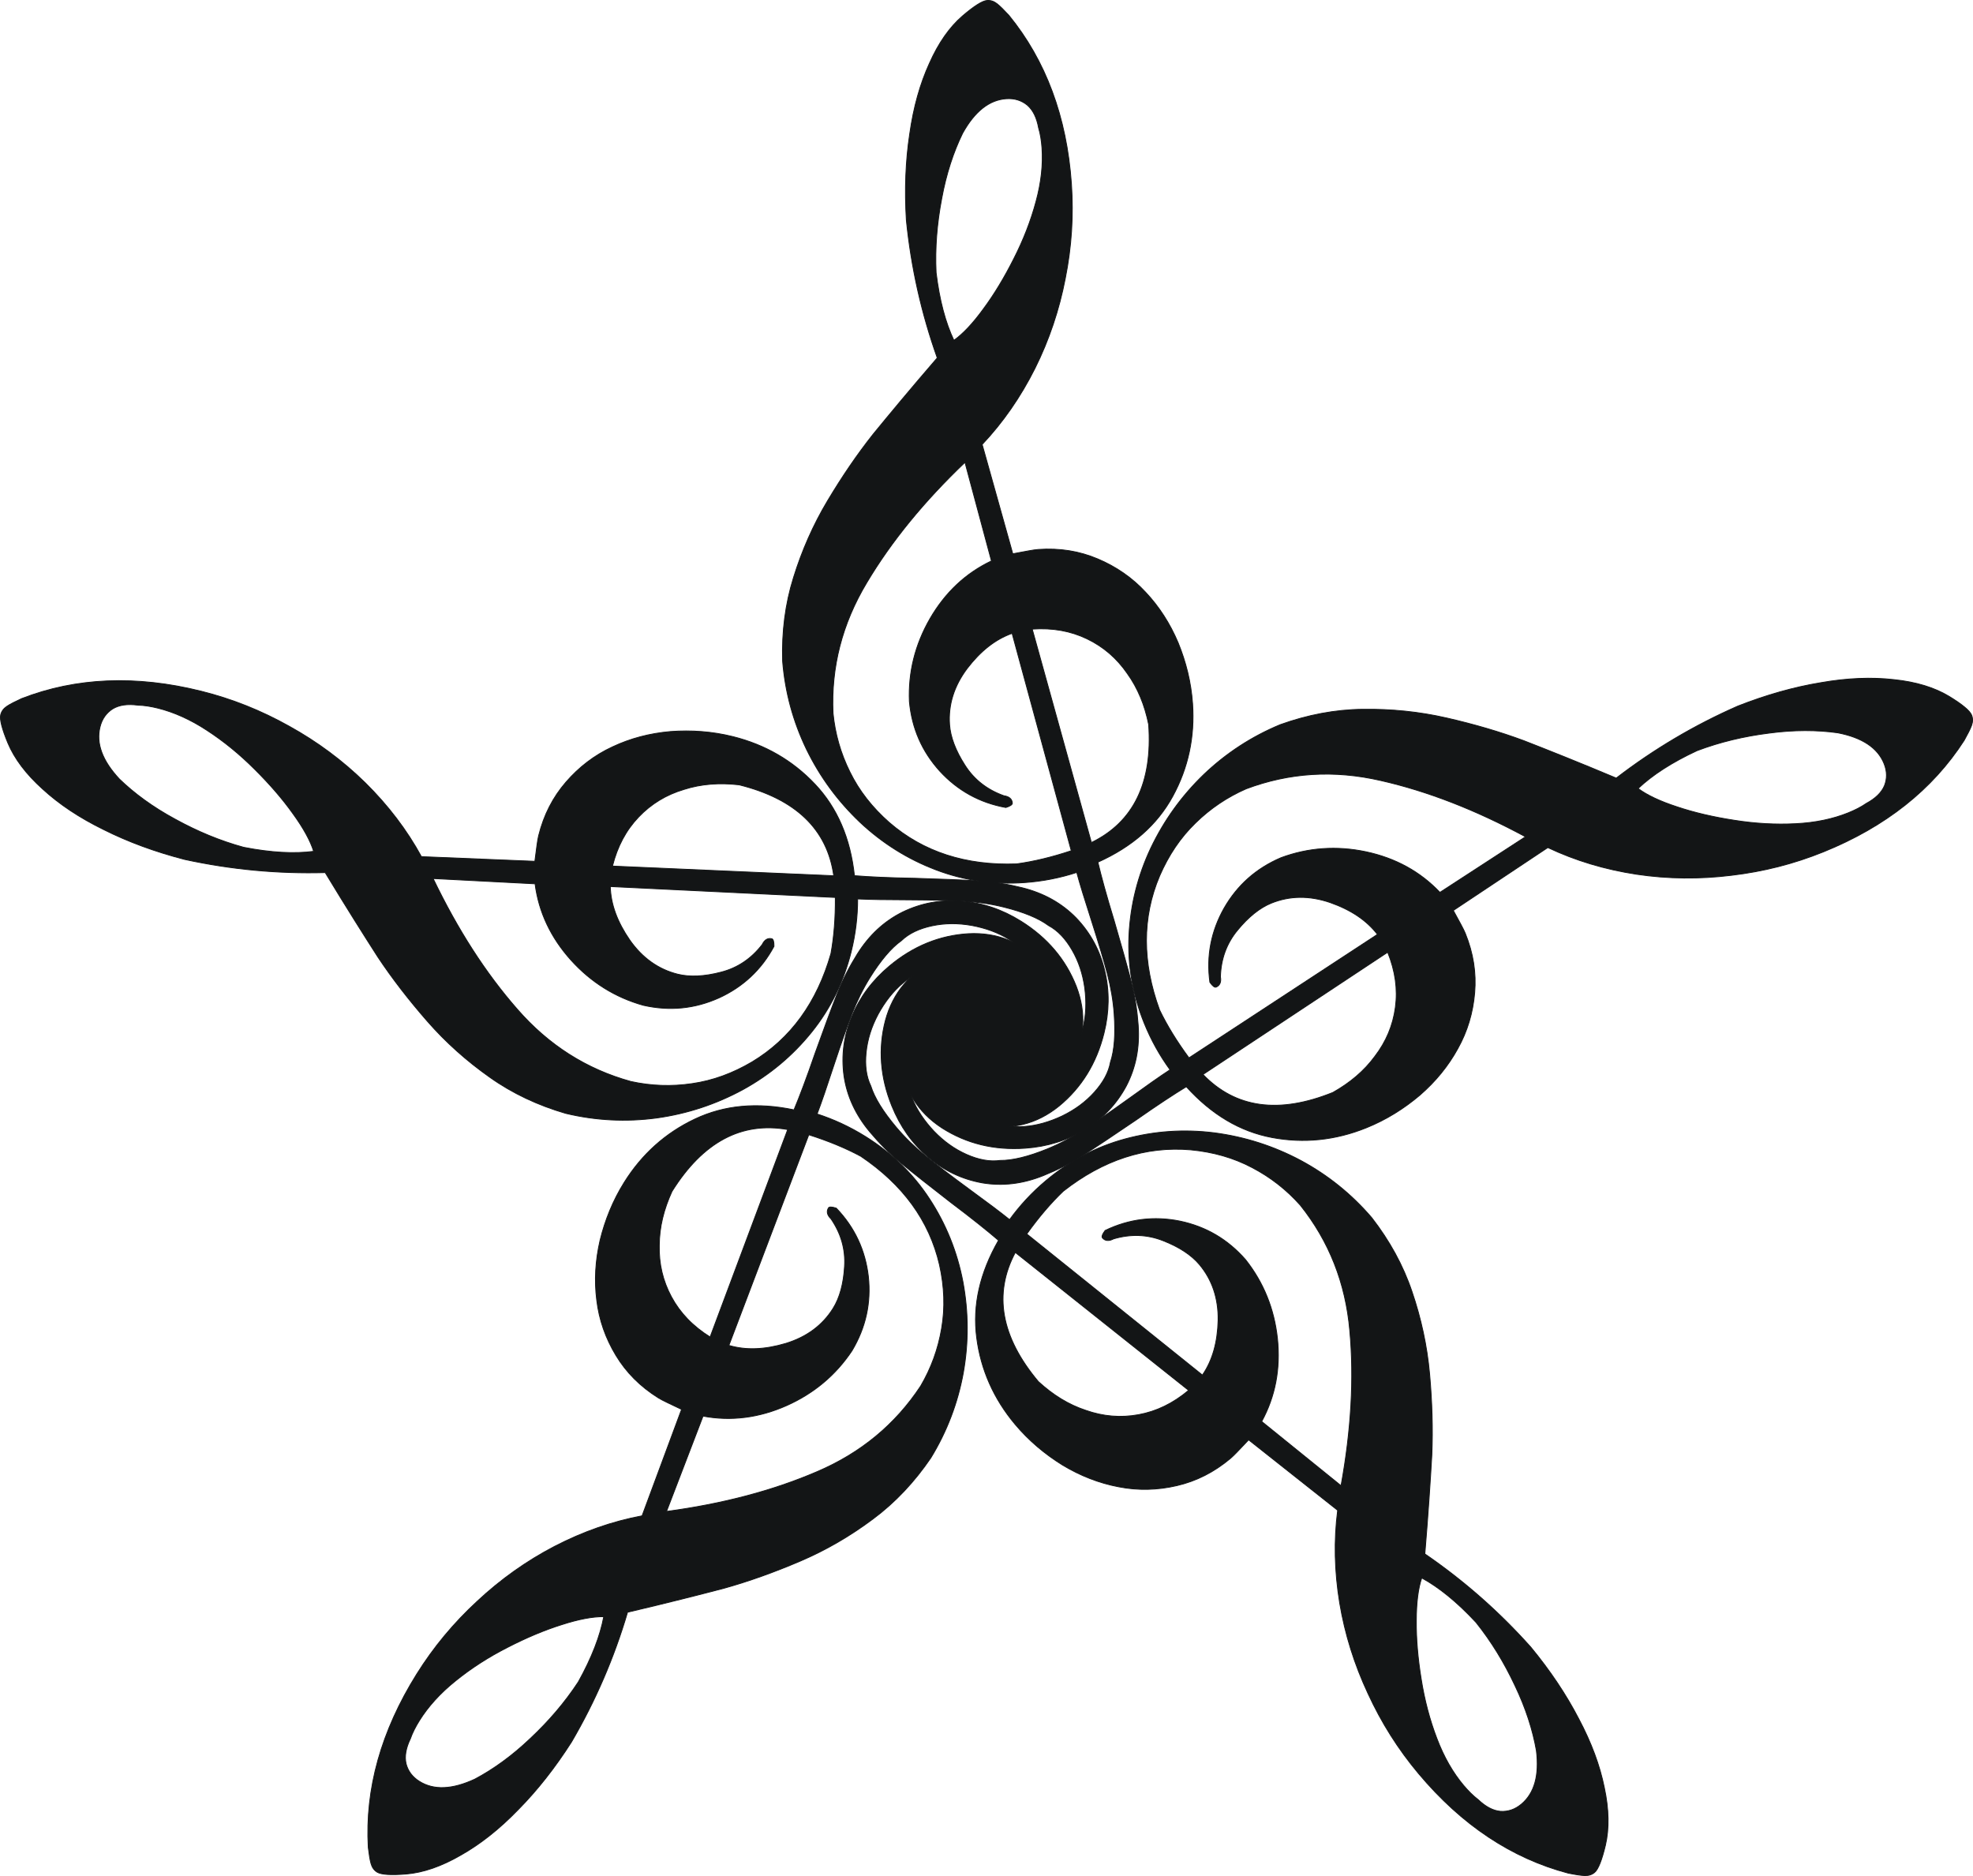 <?xml version="1.0" encoding="UTF-8" standalone="no"?>
<!-- Created with Sodipodi ("http://www.sodipodi.com/") -->

<svg
   xmlns:dc="http://purl.org/dc/elements/1.1/"
   xmlns:cc="http://creativecommons.org/ns#"
   xmlns:rdf="http://www.w3.org/1999/02/22-rdf-syntax-ns#"
   xmlns:svg="http://www.w3.org/2000/svg"
   xmlns="http://www.w3.org/2000/svg"
   xmlns:sodipodi="http://sodipodi.sourceforge.net/DTD/sodipodi-0.dtd"
   xmlns:inkscape="http://www.inkscape.org/namespaces/inkscape"
   xml:space="preserve"
   width="1254.941"
   height="1193.198"
   style="fill-rule:evenodd"
   viewBox="0 0 26620.873 18227.985"
   id="svg2"
   sodipodi:version="0.34"
   inkscape:version="0.48.0 r9654"
   sodipodi:docname="Treble_clef.svg"
   version="1.1"><sodipodi:namedview
     inkscape:window-height="749"
     inkscape:window-width="1366"
     inkscape:pageshadow="2"
     inkscape:pageopacity="0.0"
     borderopacity="1.0"
     bordercolor="#666666"
     pagecolor="#ffffff"
     id="base"
     inkscape:zoom="0.35355339"
     inkscape:cx="630.26081"
     inkscape:cy="526.3813"
     inkscape:window-x="-4"
     inkscape:window-y="-4"
     inkscape:current-layer="svg2"
     showgrid="false"
     fit-margin-top="0"
     fit-margin-left="0"
     fit-margin-right="0"
     fit-margin-bottom="0"
     inkscape:window-maximized="1" /><defs
     id="defs4"><style
       type="text/css"
       id="style6">
   
    .str0 {stroke:#131516;stroke-width:3}
    .str1 {stroke:#131516;stroke-width:42}
    .fil1 {fill:none}
    .fil0 {fill:#131516}
   
  </style></defs><g
     id="g3041"
     transform="translate(9131.729,5055.94)"><path
       class="fil0 str0"
       d="M 4524.205,-52.474 C 4296.43,28.349 4097.081,187.35 3918.278,421.262 3739.74,658.972 3661.805,912.553 3680.4,1178.47 c 11.688,167.148 82.091,353.095 206.603,546.71 124.779,197.414 302.693,333.851 526.393,413.643 73.415,10.136 110.345,45.727 114.064,98.911 1.328,18.994 -24,39.852 -87.675,59.574 -352.642,-63.141 -651.262,-229.311 -891.521,-491.181 -240.524,-265.668 -377.08,-576.78 -410.196,-940.933 -15.937,-392.077 76.612,-765.018 277.91,-1115.025 204.841,-354.072 481.326,-613.901 829.454,-779.488 l -357.057,-1330.206 c -552.438,527.256 -993.115,1065.784 -1325.306,1623.448 -332.456,553.865 -482.748,1140.8 -454.68,1761.073 27.007,276.781 102.989,542.503 227.677,793.366 124.955,254.662 301.363,479.005 529.755,680.626 460.327,399.176 1035.783,584.162 1719.019,559.29 231.228,-31.439 475.83,-90.534 737.611,-177.553 L 4524.205,-52.474 z m 271.523,-57.161 798.333,2879.749 C 6164.03,2493.58 6421.389,1960.236 6366.667,1177.68 6314.066,917.958 6221.435,687.757 6077.351,487.876 5936.81,283.93 5757.567,128.498 5535.817,21.848 5314.065,-84.802 5069.908,-128.807 4795.728,-109.635 z m -1056.914,-3896.18 c 120.352,-84.764 255.761,-227.841 398.875,-424.901 143.379,-193.26 280.56,-420.444 408.264,-673.687 131.248,-257.308 231.766,-516.285 301.553,-776.93 70.053,-256.846 95.205,-499.101 79.798,-719.433 -6.641,-94.97 -20.897,-189.408 -45.782,-271.65 -24.795,-135.692 -74.121,-239.13 -151.522,-306.248 -77.134,-63.319 -171.184,-94.916 -285.425,-86.927 -228.483,15.977 -424.289,170.912 -587.419,464.807 -123.897,252.977 -221.758,549.942 -282.69,882.498 -64.475,336.622 -91.135,666.782 -75.641,997.811 45.339,374.751 127.785,678.194 239.987,914.661 z m -224.5,237.107 c -214.396,-603.425 -353.428,-1223.573 -417.096,-1860.442 -24.88,-410.538 -9.821,-797.148 45.178,-1159.829 51.191,-362.415 140.107,-677.84 266.218,-953.877 122.303,-275.769 271.971,-488.557 445.194,-638.096 155.246,-133.012 268.78,-205.847 333.516,-210.374 49.504,-3.462 92.721,12.604 133.193,44.13 40.471,31.526 93.96,85.047 160.201,156.763 498.051,610.311 780.725,1369.293 843.947,2273.411 30.017,429.266 2.116,851.13 -82.905,1276.988 -81.479,421.793 -217.598,828.321 -408.89,1211.984 -194.834,387.728 -431.202,728.735 -712.647,1027.085 l 413.115,1475.164 c 166.226,-30.71 279.404,-53.895 344.141,-58.421 289.412,-20.238 552.61,22.436 801.018,127.222 248.408,104.786 465.464,253.756 647.629,450.974 181.899,193.42 327.842,419.892 437.83,679.419 106.18,259.793 175.076,533.644 195.265,822.354 31.345,448.26 -58.015,866.787 -268.347,1251.782 -210.332,384.995 -545.621,679.475 -1009.407,887.506 43.481,184.012 115.653,450 219.796,790.1 100.6,344.166 177.112,617.484 229.538,819.958 52.424,202.473 81.469,398.947 95.017,592.687 20.985,300.106 -32.772,571.082 -161.008,816.728 -132.045,245.912 -317.313,442.102 -559.612,588.836 -238.492,146.468 -508.155,230.221 -805.183,250.991 -418.886,29.291 -792.693,-62.909 -1121.158,-272.8 -328.729,-213.692 -518.332,-517.277 -561.722,-918.887 -1.061,-179.343 29.14,-349.42 94.144,-514.296 65.004,-164.876 158.789,-301.225 285.164,-409.314 122.302,-111.622 274.712,-175.723 452.894,-199.635 148.513,-10.385 292.333,21.549 431.194,92.004 135.317,74.52 249.646,177.229 339.445,312.194 85.99,135.23 138.768,288.053 150.457,455.2 15.673,224.13 -47.206,419.397 -188.637,585.8 -141.431,166.403 -330.062,259.759 -562.354,276.002 l -87.585,6.125 c 164.453,217.543 416.402,318.265 755.319,294.565 171.363,-11.983 343.877,-62.22 514.265,-142.848 173.932,-84.692 315.804,-190.048 432.97,-320.398 117.165,-130.35 191.91,-265.367 216.62,-404.521 53.846,-160.279 69.169,-378.941 50.308,-648.658 -12.751,-182.343 -44.542,-363.354 -91.565,-543.301 -46.757,-176.148 -116.805,-411.745 -209.879,-702.993 -92.806,-287.449 -162.058,-511.651 -203.413,-665.272 -224.498,72.959 -458.473,119.86 -705.995,137.168 -415.077,29.025 -813.151,-27.122 -1194.486,-172.239 -381.335,-145.117 -721.489,-358.01 -1024.536,-642.21 -299.238,-284.467 -540.205,-611.182 -723.43,-987.743 -179.152,-373.029 -287.278,-770.111 -320.307,-1187.715 -11.863,-388.544 34.457,-765.888 147.109,-1124.965 112.385,-362.876 264.179,-709.421 459.455,-1036.102 195.277,-326.681 400.029,-627.303 614.522,-898.067 218.567,-267.231 504.44,-611.7 865.5,-1030.139 z"
       id="path9"
       style="fill:#131516;stroke:#131516;stroke-width:11.438"
       inkscape:connector-curvature="0" /><path
       class="fil0 str0"
       d="m -897.251,3363.726 c 6.481,241.603 96.098,480.328 263.308,722.663 170.905,243.256 387.991,395.737 646.639,460.225 162.58,40.535 361.181,31.039 583.796,-27.549 226.31,-57.667 411.047,-184.711 556.062,-372.806 32.326,-66.69 77.587,-90.813 129.317,-77.915 18.475,4.606 30.486,35.14 29.566,101.793 -169.023,315.871 -419.339,548.526 -742.635,696.104 -326.991,146.656 -665.075,180.389 -1021.639,99.356 -377.812,-106.002 -703.901,-309.266 -974.573,-608.87 -273.442,-304.23 -435.116,-647.474 -485.021,-1029.733 L -3287.87,3255.52 c 330.738,688.331 706.732,1273.853 1134.449,1762.113 424.022,487.339 935.788,811.647 1534.375,976.629 271.58,59.844 547.776,69.694 824.892,28.629 280.811,-40.144 548.687,-138.592 811.016,-293.502 521.888,-314.445 875.646,-804.572 1063.123,-1462.053 41.553,-229.626 60.936,-480.518 59.072,-756.377 L -897.251,3363.726 z m 29.542,-275.898 2985.502,130.632 C 2030.924,2590.933 1603.212,2181.358 842.046,1991.578 578.782,1961.347 331.223,1978.308 96.601,2053.573 c -237.395,70.64 -440.607,193.079 -610.562,371.02 -169.955,177.941 -287.256,396.55 -353.748,663.235 z m -4032.092,-198.8 c -43.423,-140.656 -137.655,-313.65 -280.846,-510.654 -139.495,-196.083 -313.168,-396.753 -514.554,-596.464 -204.157,-204.336 -419.397,-379.962 -645.72,-526.878 -222.627,-145.994 -445.252,-244.777 -659.561,-298.21 -92.375,-23.032 -186.596,-38.655 -272.503,-40.403 -136.713,-18.35 -250.331,-3.401 -338.082,49.47 -84.056,53.792 -143.17,133.475 -170.875,244.593 -55.409,222.238 31.435,456.338 260.536,702.301 202.309,196.007 454.499,380.846 751.949,541.561 300.222,165.341 605.984,292.721 925.601,380.278 370.421,72.685 684.489,88.044 944.055,54.406 z m 156.128,286.783 c -640.143,17.434 -1272.902,-41.975 -1898.276,-178.227 -398.134,-103.2 -761.168,-236.991 -1089.101,-401.373 -328.858,-160.678 -601.37,-342.714 -824.925,-547.953 -224.479,-201.535 -380.602,-409.632 -469.293,-620.587 -78.529,-188.75 -112.714,-319.234 -97.016,-382.202 12.005,-48.151 40.639,-84.289 83.129,-113.037 42.489,-28.748 109.92,-63.081 198.595,-103.919 734.348,-285.078 1543.532,-319.378 2422.936,-100.118 417.532,104.103 810.127,261.001 1188.87,473.458 375.971,207.832 720.537,462.913 1026.31,763.401 308.545,305.113 559.819,635.289 756.597,995.154 l 1530.623,62.956 c 22.159,-167.581 35.084,-282.384 50.784,-345.351 70.186,-281.501 192.103,-518.63 368.524,-722.499 176.42,-203.869 385.172,-364.268 629.03,-476.573 240.163,-113.226 500.65,-182.042 781.462,-206.449 279.889,-20.703 561.627,-1.602 842.445,68.413 436.007,108.709 806.436,323.028 1107.591,642.035 301.156,319.008 477.614,728.885 532.145,1234.258 188.442,15.51 463.714,29.064 819.349,35.116 358.409,10.677 641.993,22.369 850.757,35.078 208.764,12.709 404.596,45.798 593.041,92.783 291.903,72.779 533.004,207.643 727,405.512 193.071,201.572 322.409,438.399 387.086,714.183 65.602,272.08 61.925,554.427 -10.108,843.335 -101.584,407.435 -304.785,734.456 -605.905,981.984 -304.815,246.606 -652.133,333.116 -1047.494,250.278 -170.893,-54.411 -323.314,-135.69 -460.033,-248.462 -136.719,-112.772 -237.414,-244.102 -301.16,-397.693 -68.365,-150.809 -82.231,-315.569 -49.912,-492.418 36.017,-144.454 110.831,-271.367 220.749,-381.659 112.688,-105.667 245.7,-182.661 401.808,-226.358 155.183,-39.993 316.837,-42.964 479.415,-2.429 218.003,54.354 384.281,174.496 498.836,360.426 114.554,185.93 145.05,394.178 88.716,620.12 l -21.24,85.191 c 257.714,-89.179 431.362,-297.673 513.554,-627.325 41.557,-166.678 47.089,-346.273 23.059,-533.238 -26.799,-191.59 -83.157,-359.076 -170.921,-510.787 -87.764,-151.711 -193.076,-264.521 -317.783,-331.022 -135.795,-100.739 -339.02,-182.882 -601.364,-248.292 -177.359,-44.22 -359.334,-69.921 -545.005,-80.806 -181.974,-9.964 -427.687,-16.148 -733.442,-17.631 -302.06,-0.562 -536.688,-3.982 -695.569,-12.122 0.015,236.056 -27.683,473.072 -87.71,713.829 -100.661,403.731 -277.071,764.971 -532.925,1082.798 -255.854,317.827 -563.439,575.545 -927.376,775.938 -363.013,196.688 -748.201,324.9 -1162.952,382.794 -410.133,55.111 -821.193,35.24 -1228.564,-62.394 -373.193,-108.784 -717.755,-269.443 -1024.446,-487.542 -310.387,-219.02 -593.064,-470.473 -843.412,-757.141 -250.349,-286.669 -472.985,-574.297 -664.216,-861.963 -186.611,-290.449 -425.881,-668.776 -712.266,-1141.47 z"
       id="path9-7"
       style="fill:#131516;fill-rule:evenodd;stroke:#131516;stroke-width:11.438"
       inkscape:connector-curvature="0" /><path
       class="fil0 str0"
       d="m 702.751,9554.817 c 231.781,68.496 486.516,57.036 768.661,-27.105 284.163,-87.37 496.264,-246.712 637.523,-472.773 88.791,-142.095 141.13,-333.911 154.202,-563.736 15.09,-233.054 -48.65,-448.009 -182.726,-644.05 -53.437,-51.353 -62.393,-101.853 -34.141,-147.065 10.089,-16.147 42.84,-18.134 105.947,3.337 248.18,258.36 392.096,568.319 432.547,921.396 38.432,356.306 -33.96,688.266 -221.211,1002.339 -217.564,326.564 -511.647,573.881 -880.23,738.723 -373.838,166.046 -750.242,213.74 -1129.213,143.078 l -493.01,1286.032 c 756.845,-101.844 1429.898,-278.5 2026.433,-534.401 594.517,-252.674 1061.097,-639.176 1402.978,-1157.484 140.838,-239.796 235.554,-499.429 282.133,-775.673 48.596,-279.472 37.745,-564.659 -28.519,-862.019 C 3406.342,7871.904 3049.521,7384.002 2482.153,7002.529 2276.606,6892.05 2043.983,6796.087 1781.049,6712.615 L 702.751,9554.817 z M 449.486,9441.464 1496.295,6642.451 c -623.658,-111.299 -1145.357,168.914 -1561.062,834.18 -110.104,241.037 -170.473,481.721 -171.395,728.119 -6.176,247.604 47.474,478.707 164.187,695.331 116.713,216.624 288.376,395.737 521.46,541.385 z M -985.569,13214.78 c -147.191,-2.167 -340.837,33.994 -572.447,109.298 -229.593,72.075 -474.109,175.238 -726.277,305.053 -257.424,131.021 -490.967,281.455 -700.63,451.301 -207.644,166.617 -370.388,347.82 -487.43,535.128 -50.45,80.735 -94.425,165.519 -122.634,246.68 -59.698,124.351 -80.591,237.028 -57.424,336.823 25.185,96.564 82.701,177.407 179.819,238.095 194.239,121.373 443.717,111.121 748.438,-30.762 248.931,-131.837 502.654,-314.564 747.421,-547.794 250.022,-234.435 465.654,-485.871 647.692,-762.786 183.593,-329.829 295.253,-623.781 343.472,-881.036 z m 320.993,-59.867 c -181.235,614.2 -433.27,1197.631 -756.104,1750.291 -221.179,346.758 -460.606,650.68 -718.279,911.766 -254.436,263.111 -511.775,466.033 -776.051,615.224 -261.039,151.215 -507.195,235.39 -735.232,254.552 -203.779,16.358 -338.441,8.549 -393.475,-25.839 -42.085,-26.298 -67.606,-64.697 -81.817,-113.991 -14.21,-49.293 -26.026,-124.034 -37.463,-220.988 -44.2,-786.499 173.231,-1566.68 653.51,-2335.287 228.032,-364.928 498.569,-689.824 817.665,-984.375 313.842,-293.346 662.916,-542.224 1043.186,-740.177 385.526,-199.156 777.19,-336.104 1180.248,-412.045 L 64.478,10417.789 c -152.531,-72.861 -257.721,-120.63 -312.755,-155.019 -246.035,-153.739 -433.883,-342.966 -573.257,-573.75 -139.374,-230.784 -227.415,-478.886 -258.867,-745.513 -33.47,-263.397 -18.423,-532.401 45.141,-807.011 66.8,-272.587 172.028,-534.634 325.395,-780.072 238.122,-381.074 556.42,-667.145 952.877,-854.982 396.456,-187.837 840.801,-228.999 1338.291,-124.693 72.983,-174.426 170.937,-432.037 286.589,-768.397 120.909,-337.567 219.662,-603.659 296.26,-798.278 76.599,-194.619 168.584,-370.642 271.502,-535.344 159.421,-255.126 362.187,-442.752 610.32,-566.108 251.369,-121.332 516.571,-171.156 798.843,-147.446 279.036,21.686 546.427,112.433 798.936,270.219 356.103,222.517 604.326,516.827 746.688,879.7 140.343,366.102 115.291,723.154 -85.665,1073.567 -104.557,145.715 -228.958,265.559 -378.459,360.738 -149.502,95.179 -305.519,150.362 -471.292,163.526 -164.554,18.418 -325.535,-19.309 -483.742,-104.697 -126.255,-78.892 -223.837,-189.263 -294.764,-327.883 -65.673,-139.826 -97.796,-290.12 -91.113,-452.091 9.919,-159.947 57.046,-314.606 145.837,-456.702 119.061,-190.537 284.706,-311.551 496.935,-363.044 212.229,-51.492 419.709,-16.143 617.184,107.253 l 74.458,46.526 c -5.176,-272.658 -149.805,-502.236 -437.925,-682.273 -145.679,-91.03 -314.774,-151.788 -500.013,-186.71 -190.494,-33.717 -367.199,-31.873 -538.605,4.714 -171.405,36.587 -311.238,101.885 -413.02,199.938 -137.772,98.019 -278.695,265.913 -421.972,495.205 -96.863,155.013 -177.539,320.141 -245.267,493.36 -65.709,169.99 -147.52,401.765 -243.415,692.097 -93.876,287.102 -169.632,509.19 -226.471,657.779 224.508,72.931 441.364,172.515 651.788,304.002 352.865,220.495 641.911,499.9 865.12,841.445 223.209,341.545 373.264,713.716 451.386,1121.765 74.883,406.026 77.79,811.981 4.686,1224.323 -74.324,407.089 -220.247,791.891 -438.988,1149.153 -218.783,321.312 -478.054,599.363 -780.251,823.648 -304.214,227.514 -630.713,418.652 -980.713,568.163 -350,149.51 -692.349,272.367 -1025.029,365.344 -333.9,87.725 -767.649,198.375 -1305.705,324.672 z"
       id="path9-4"
       style="fill:#131516;fill-rule:evenodd;stroke:#131516;stroke-width:11.438"
       inkscape:connector-curvature="0" /><path
       class="fil0 str0"
       d="m 7091.94,9955.086 c 136.768,-199.269 204.586,-445.078 211.751,-739.415 4.717,-297.254 -81.282,-548.213 -252.628,-752.415 -107.703,-128.356 -273.957,-237.408 -488.493,-320.859 -216.984,-86.368 -441.116,-92.173 -668.993,-25.239 -65.352,34.953 -116.149,27.865 -150.418,-12.976 -12.239,-14.586 -4.009,-46.348 35.913,-99.73 322.407,-156.196 661.668,-197.286 1009.965,-126.65 350.743,73.553 644.086,244.983 884.923,520.124 243.35,307.829 387.686,663.944 430.561,1065.426 42.398,406.853 -28.559,779.575 -212.871,1118.161 l 1070.741,866.286 c 137.018,-751.274 176.994,-1445.975 117.956,-2092.393 -56.59,-643.499 -279.995,-1206.679 -667.288,-1691.992 -184.537,-208.046 -402.195,-378.358 -650.524,-508.021 -250.777,-132.58 -525.359,-210.387 -828.642,-239.256 -607.042,-52.367 -1181.328,136.221 -1719.457,557.938 -168.589,161.347 -331.74,352.93 -492.377,577.201 l 2369.882,1903.811 z M 6905.871,10160.93 4567.333,8300.411 c -298.573,558.741 -193.289,1141.497 310.957,1742.433 195.216,179.201 405.464,310.991 639.518,388.009 233.577,82.387 469.947,102.778 712.035,58.717 242.087,-44.059 465.481,-151.972 676.027,-328.64 z m 3145.18,2530.835 c -47.545,139.317 -72.994,334.66 -72.947,578.207 -2.401,240.627 20.153,505.055 65.691,784.996 45.06,285.311 115.963,553.91 212.707,805.796 94.296,248.97 216.34,459.743 358.312,628.938 61.195,72.93 128.238,140.951 196.711,192.86 99.817,95.202 200.523,149.892 302.592,158.698 99.62,5.887 194.281,-23.83 282.01,-97.441 175.455,-147.227 242.797,-387.665 202.023,-721.314 -48.46,-277.487 -143.841,-575.258 -290.018,-880.116 -145.7,-310.231 -318.194,-593.006 -525.303,-851.707 -256.954,-276.529 -502.013,-473.561 -731.778,-598.917 z m 42.256,-323.78 c 528.134,362.163 1005.127,782.151 1430.976,1259.966 261.439,317.508 476.498,639.132 645.183,964.876 171.607,323.288 285.075,630.738 345.299,928.181 63.148,294.99 67.137,555.112 14.893,777.909 -47.412,198.861 -96.451,324.519 -146.164,366.233 -38.015,31.899 -82.422,44.304 -133.693,42.588 -51.274,-1.718 -126.008,-13.577 -221.751,-32.66 -761.663,-201.006 -1436.47,-648.884 -2019.044,-1343.171 -276.601,-329.639 -501.995,-687.334 -683.524,-1081.834 -182.006,-389.13 -310.833,-798.027 -381.587,-1220.855 -70.277,-428.199 -79.49,-843.015 -27.162,-1249.813 l -1201.296,-950.61 c -116.428,122.55 -194.365,207.831 -244.078,249.546 -222.244,186.484 -460.257,306.663 -722.816,367.899 -262.558,61.238 -525.723,68.301 -789.019,15.821 -260.848,-49.56 -512.037,-146.998 -753.564,-292.311 -238.603,-147.764 -455.307,-328.819 -641.34,-550.525 C 4275.781,10275 4102.071,9883.879 4045.939,9448.781 3989.807,9013.684 4087.969,8578.367 4340.903,8137.459 4197.567,8014.148 3982.834,7841.381 3698.676,7627.448 3414.993,7408.143 3192.441,7231.997 3031.017,7099.007 2869.594,6966.017 2730.612,6824.14 2605.774,6675.363 2412.398,6444.907 2296.613,6194.085 2255.972,5919.978 c -37.717,-276.56 -3.15,-544.179 106.627,-805.309 106.852,-258.677 275.786,-484.939 503.878,-676.331 321.668,-269.912 678.279,-415.039 1067.383,-438.299 391.553,-20.343 723.388,113.818 994.551,413.223 106.273,144.468 181.81,299.814 226.132,471.41 44.322,171.596 48.592,337.031 9.886,498.758 -33.334,162.191 -118.959,303.635 -249.057,427.712 -114.045,95.696 -249.169,154.396 -402.922,179.016 -153.276,19.25 -306.141,3.357 -458.12,-53.05 -149.053,-58.86 -281.579,-151.473 -389.282,-279.828 -144.42,-172.113 -208.324,-367.046 -191.715,-584.8 16.611,-217.754 114.345,-404.155 292.725,-553.834 l 67.257,-56.436 c -260.913,-79.333 -523.947,-12.726 -784.206,205.657 -131.591,110.418 -241.63,252.462 -332.085,417.844 -90.933,170.752 -143.784,339.377 -161.955,513.7 -18.171,174.323 0.72,327.489 62.522,454.59 50.647,161.318 166.778,347.226 340.572,554.345 117.494,140.024 249.608,267.779 393.422,385.72 141.364,115.023 336.515,264.452 583.004,445.37 244.041,178.001 431.849,318.679 555.602,418.652 138.739,-190.982 300.461,-366.452 490.537,-525.945 318.745,-267.458 673.794,-456.016 1067.599,-562.757 393.803,-106.74 794.129,-134.445 1206.348,-82.648 409.294,54.25 796.279,176.932 1165.848,373.879 364.198,196.484 685.073,454.175 957.255,772.61 237.978,307.366 422.301,639.87 542.225,996.584 122.371,359.631 203.262,729.215 237.298,1108.285 34.037,379.072 45.09,742.631 30.712,1087.758 -19.749,344.666 -48.552,791.379 -94.703,1342.13 z"
       id="path9-0"
       style="fill:#131516;fill-rule:evenodd;stroke:#131516;stroke-width:11.438"
       inkscape:connector-curvature="0" /><path
       class="fil0 str0"
       d="m 9453.458,4009.553 c -147.254,-191.651 -360.074,-332.109 -637.791,-429.878 -281.247,-96.343 -546.5,-92.103 -793.656,7.755 -155.355,62.767 -310.445,187.185 -456.108,365.434 -149.193,179.675 -223.974,391.043 -230.734,628.451 13.047,72.954 -9.391,119.074 -58.822,139.046 -17.654,7.133 -45.318,-10.511 -83.751,-64.974 -48.922,-354.894 16.837,-690.248 191.645,-999.67 178.339,-310.848 432.026,-536.859 768.123,-680.885 367.963,-136.315 751.25,-163.542 1146.331,-80.254 400.041,85.401 732.592,268.062 997.652,547.982 l 1154.765,-750.638 c -672.163,-362.468 -1320.511,-615.162 -1953.533,-758.767 -629.492,-145.032 -1234.143,-106.594 -1815.383,111.774 -254.888,111.216 -484.125,265.591 -684.18,461.698 -203.585,197.534 -362.435,434.633 -483.61,714.151 -237.39,561.149 -235.496,1165.604 -0.711,1807.713 101.353,210.196 233.143,424.564 396.798,646.644 L 9453.458,4009.553 z m 138.268,240.57 -2492.105,1649.15 c 439.13,456.62 1025.899,536.57 1753.244,242.704 230.755,-130.285 421.065,-289.518 566.639,-488.317 150.535,-196.686 242.97,-415.186 275.875,-659.041 32.905,-243.855 -0.692,-489.661 -103.652,-744.496 z M 12970.61,2040.952 c 117.806,88.269 295.724,172.837 527.363,248.052 228.107,76.641 486.564,136.904 766.876,180.102 285.272,45.311 562.636,60.881 832.089,46.709 265.923,-12.746 504.094,-63.684 708.88,-146.423 88.27,-35.663 173.681,-78.406 244.208,-127.486 121.389,-65.513 204.52,-144.389 244.435,-238.742 36.385,-92.926 37.374,-192.136 -5.527,-298.318 -85.8,-212.364 -293.66,-350.708 -623.579,-415.034 -278.882,-39.659 -591.553,-40.964 -926.661,3.853 -340.071,42.702 -662.31,119.373 -972.35,236.403 -342.398,158.924 -605.513,331.103 -795.734,510.886 z m -294.877,-140.242 c 507.64,-390.371 1054.472,-714.234 1640.496,-971.589 382.756,-150.527 755.098,-255.673 1117.023,-315.441 360.495,-63.307 687.96,-76.214 989.456,-41.575 300.067,31.1 548.69,107.687 744.438,226.222 174.476,106.545 278.831,192.014 303.139,252.184 18.591,46.012 16.668,92.078 -0.81,140.311 -17.477,48.232 -51.85,115.643 -99.585,200.803 -426.535,662.271 -1061.019,1165.648 -1901.349,1505.164 -398.981,161.199 -808.817,265.027 -1240.107,315.765 -426.328,52.85 -855.021,49.017 -1279.019,-14.354 -428.959,-65.484 -826.317,-184.906 -1197.035,-360.38 l -1275.306,848.745 c 80.574,148.6 137.598,249.076 161.907,309.245 108.68,268.993 149.428,532.496 126.533,801.126 -22.896,268.631 -97.5,521.098 -228.774,755.291 -127.743,232.766 -298.033,441.55 -510.869,626.353 -214.266,181.263 -453.424,331.413 -721.765,439.829 -416.635,168.331 -842.291,212.676 -1273.439,131.608 -431.148,-81.068 -814.825,-308.946 -1155.993,-685.749 -161.57,98.215 -392.236,249.051 -683.508,453.192 -296.235,202.029 -532.533,359.257 -708.896,471.684 -176.363,112.427 -354.245,200.764 -534.317,273.518 -278.933,112.696 -553.258,145.305 -826.509,99.254 -274.679,-49.591 -518.518,-165.165 -732.945,-350.263 -212.998,-181.557 -375.982,-412.142 -487.522,-688.214 -157.301,-389.332 -185.125,-773.336 -87.008,-1150.584 101.65,-378.674 331.786,-652.81 700.332,-818.181 170.237,-56.429 341.323,-80.263 518.216,-69.39 176.894,10.873 335.552,57.934 477.402,144.723 143.952,81.822 252.013,206.966 329.815,369.038 55.771,138.036 69.842,284.685 45.745,438.521 -29.057,151.723 -91.41,292.195 -192.021,419.304 -102.039,123.569 -231.071,220.99 -386.427,283.758 -208.316,84.165 -413.456,84.705 -615.42,1.618 -201.963,-83.088 -349.04,-233.639 -436.27,-449.541 l -32.891,-81.406 c -156.077,223.628 -174.012,494.371 -46.742,809.376 64.35,159.272 165.438,307.819 294.773,444.952 134.294,139.248 278.336,241.62 438.511,312.771 160.177,71.151 311.684,100.514 451.662,81.014 169.074,1.681 381.769,-51.316 632.457,-152.6 169.478,-68.474 331.806,-154.644 488.415,-254.972 153.078,-98.902 355.498,-238.325 603.73,-416.843 244.702,-177.091 436.53,-312.235 569.853,-399.038 C 6516.346,5644.992 6399.44,5436.963 6306.491,5206.903 6150.619,4821.11 6081.006,4425.169 6101.183,4017.655 c 20.175,-407.514 117.535,-796.807 294.178,-1172.845 178.074,-372.498 414.336,-702.631 715.848,-993.252 299.411,-285.656 643.646,-511.195 1030.604,-671.654 365.862,-131.349 739.05,-203.902 1115.364,-207.725 379.844,-5.25 756.337,32.026 1127.372,116.795 371.035,84.769 720.217,186.602 1044.009,306.927 321.694,125.29 737.642,290.725 1247.176,504.809 z"
       id="path9-9"
       style="fill:#131516;fill-rule:evenodd;stroke:#131516;stroke-width:11.438"
       inkscape:connector-curvature="0" /></g></svg>